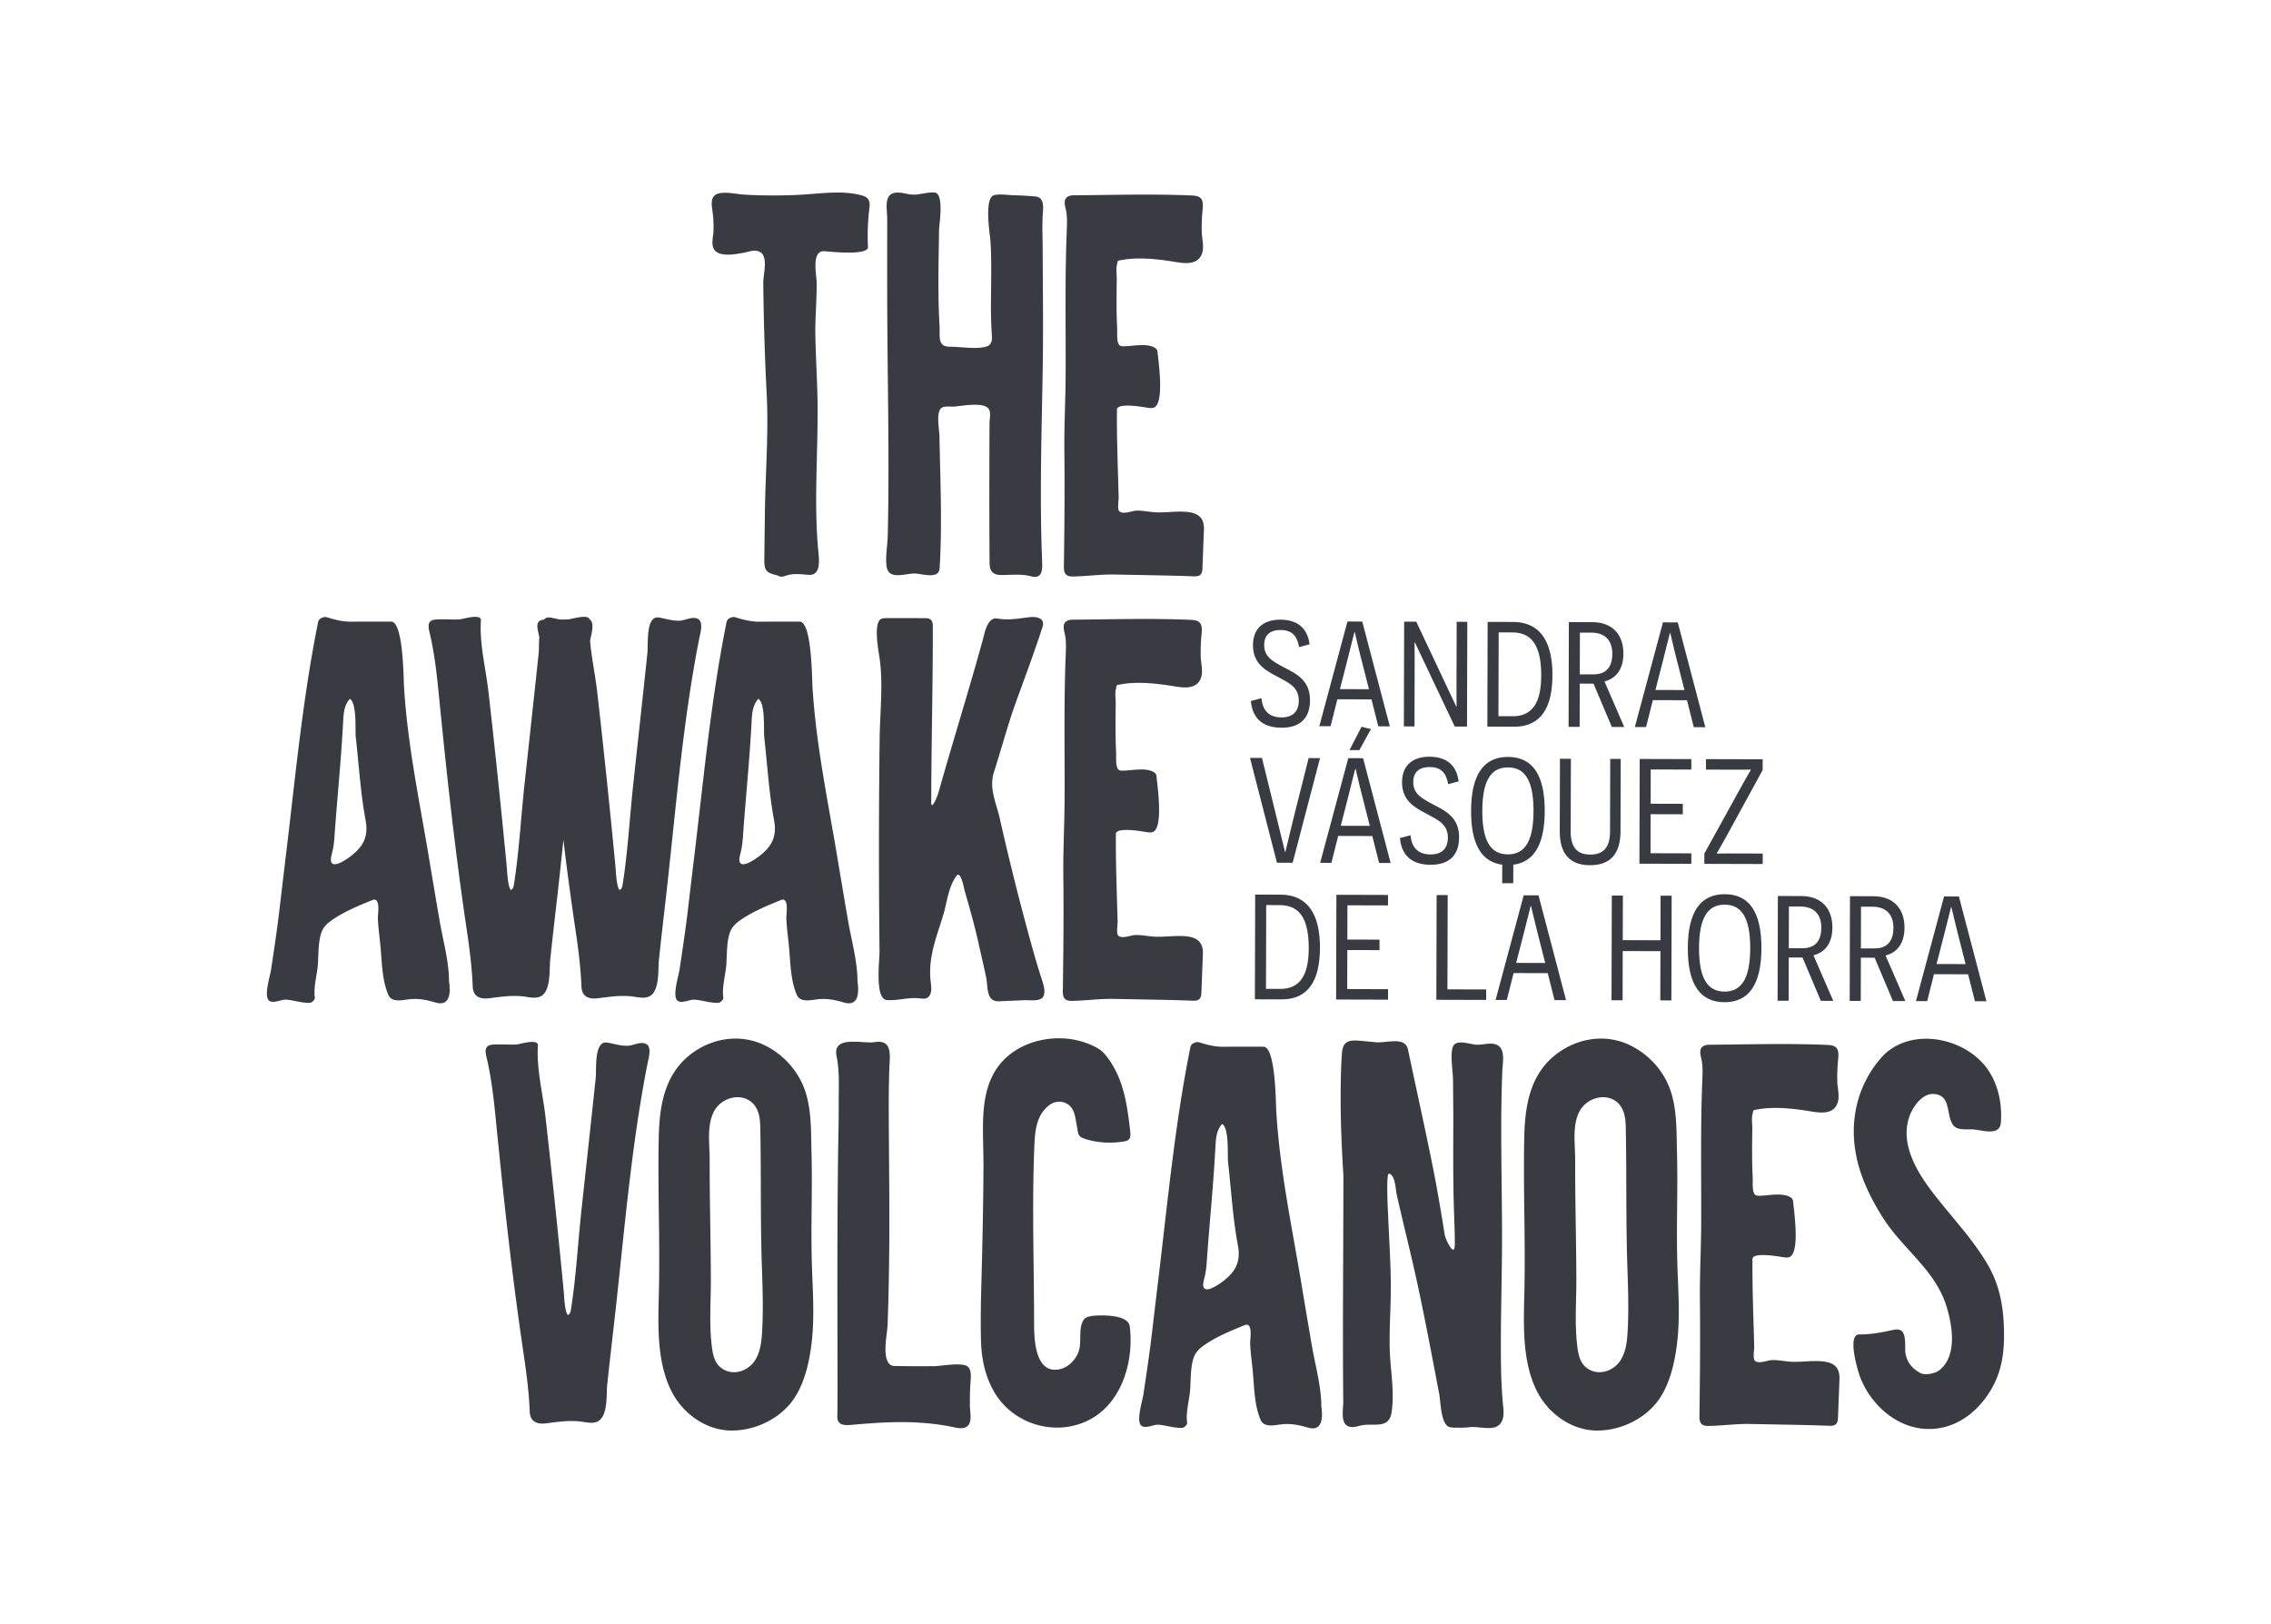 <svg xmlns="http://www.w3.org/2000/svg" width="944" height="675"><g fill="#383B41" fill-rule="evenodd" transform="translate(110.94 80)"><path d="M250.377 7.17a91.557 91.557 0 0 0-.511 15.504c.19 3.77-16.349 1.883-18.133 1.76-5.522-.381-3.261 9.968-3.215 12.849.113 7.285-.661 14.606-.537 21.932.137 8.012.615 16.013.838 24.024.62 22.26-1.714 44.262.45 66.549.351 3.64.882 9.636-4.226 9.199-3.065-.262-6.023-.69-9.028.264-.827.262-1.681.608-2.538.452-.619-.113-1.166-.48-1.781-.625-4.573-1.08-4.983-2.31-4.923-7.203.08-6.26.162-12.523.241-18.782.208-16.385 1.582-32.99.739-49.327a1101.051 1101.051 0 0 1-1.416-46.262c-.031-3.258 1.857-9.511-.613-12.198-.21-.225-.502-.432-.898-.626-2.235-1.087-4.56.055-6.804.437-2.956.504-6.343 1.153-9.317.423-1.148-.281-2.259-.913-2.861-1.93-1.254-2.105-.257-5.456-.192-7.76a50.153 50.153 0 0 0-.505-8.632c-.367-2.515-.69-5.618 2.115-6.63 3.01-1.082 8.167.16 11.324.338 7.979.45 15.982.445 23.961-.015 8.029-.466 16.422-1.801 24.338.216.839.213 1.686.478 2.377.999 1.582 1.194 1.316 3.319 1.115 5.045m72.161 1.45c-.351 4.893-.084 9.907-.066 14.82.06 16.548.292 33.075.02 49.622-.148 8.992-.347 17.984-.507 26.976-.309 17.577-.46 35.165.237 52.734.133 3.266.536 8.192-4.576 6.817-3.925-1.056-8.109-.564-12.125-.53-3.721.035-5.097-1.517-5.124-5.185-.137-19.31-.091-38.61-.024-57.921.004-1.84.814-4.73-.542-6.22-2.507-2.75-11.59-.824-14.307-.702-1.352.062-3.874-.293-5.032.497-2.504 1.713-.98 9.103-.935 11.636.117 6.2.292 12.4.429 18.599.267 12.18.402 24.374-.356 36.538-.29 4.657-7.353 2.207-10.305 2.125-3.841-.105-10.928 2.954-11.729-2.96-.573-4.238.374-8.473.474-12.697.228-9.8.305-19.603.303-29.407-.009-19.612-.341-39.225-.478-58.837a2325.77 2325.77 0 0 1-.057-14.705c-.003-9.618 0-19.24.011-28.86.004-4.246-1.762-10.862 4.312-10.905 2.531-.02 4.846 1.04 7.403.847 2.642-.196 5.156-1.015 7.846-.89 4.268.21 2.04 12.93 1.998 15.665-.115 7.768-.294 15.533-.265 23.3.017 5.586.144 11.172.478 16.75.223 3.766-1.018 8.419 4.201 8.412 4.505-.007 10.789 1.146 15.112-.021 3.058-.821 2.463-3.931 2.317-6.376-.54-9.011-.084-18.078-.164-27.103-.037-4.171-.044-8.323-.535-12.506-.367-3.124-2.102-15.766 1.606-16.95 2.186-.695 5.881-.071 8.182-.016 3.032.074 6.063.244 9.085.513 3.713.33 3.302 4.314 3.113 6.94m66.967 131.537c-.204 5.29-.405 10.582-.611 15.873-.028.75-.062 1.525-.376 2.209-.692 1.504-2.385 1.395-3.777 1.342-4.347-.16-8.695-.283-13.039-.365-6.494-.122-12.99-.25-19.486-.367-5.711-.105-11.193.716-16.957.81-1.045.016-2.189-.027-2.974-.714-.94-.823-1.007-2.238-.991-3.486.219-15.92.385-31.753.201-47.685-.124-10.663.478-21.33.527-31.992.09-19.848-.337-39.768.451-59.592.108-2.72.259-5.498-.188-8.2-.33-2.006-1.704-5.198.969-6.413.821-.374 1.757-.386 2.66-.394 16.05-.12 32.142-.62 48.181.068 2.093.09 4.206.22 4.788 2.562.306 1.227.153 2.51.036 3.769-.286 3.05-.418 6.177-.295 9.238.118 2.95 1.162 6.27-.121 9.095-2.014 4.435-7.368 3.554-11.229 2.923-6.828-1.117-14.758-2.017-21.635-.796-2.396.426-1.786.015-2.308 2.135-.425 1.727-.037 4.077-.059 5.866-.043 3.518-.093 7.033-.08 10.55.015 3.28.08 6.563.257 9.838.079 1.46-.405 6.322 1.177 7.242.537.315 1.201.305 1.825.289 3.704-.101 9.302-1.381 12.649.614.642.385 1.049.912 1.109 1.633.281 3.31 3.208 22.263-1.821 23.346-.914.202-1.863.02-2.786-.132-2.084-.338-12.233-2.051-12.258.864-.081 9.802.231 19.6.52 29.398.071 2.35.14 4.703.202 7.054.031 1.198-.593 4.775.183 5.686 1.425 1.67 5.198-.031 6.99-.121 2.618-.131 5.211.464 7.822.644 3.323.228 6.653-.22 9.983-.254 5.817-.063 10.713.823 10.461 7.463M41.012 260.882c-2.109-11.26-2.764-22.926-4.049-34.302-.35-3.088.544-14.203-2.467-16.045-2.554 2.77-2.642 6.548-2.833 10.094a640.432 640.432 0 0 1-.96 14.516c-.734 9.628-1.611 19.245-2.338 28.873-.293 3.878-.359 7.292-1.377 11.029-1.98 7.275 4.37 3.549 7.753.977 3.585-2.721 5.691-5.441 6.384-8.871.371-1.846.331-3.9-.113-6.271zm34.7 67.092c.602 3.963.77 10.663-5.569 8.813-3.675-1.08-6.988-1.777-10.831-1.37-2.808.29-7.37 1.563-8.835-1.847-2.712-6.34-2.642-13.975-3.314-20.745-.361-3.7-.912-7.445-1.031-11.143-.049-1.512.96-7.084-1.129-7.636-.48-.12-.962.049-1.394.24-5.498 2.257-11.045 4.515-15.99 7.829-1.489 1.007-2.954 2.113-3.963 3.6-2.666 3.867-2.04 11.816-2.569 16.4-.455 3.939-1.728 8.669-1.153 12.654.12.77-1.223 2.113-2.039 2.138-3.627.097-6.364-1.031-9.847-1.321-1.944-.168-5.449 1.825-7.179.385-.936-.792-1.007-2.762-.72-4.97.385-2.978 1.368-6.412 1.585-7.877 1.272-8.498 2.568-16.976 3.553-25.476.985-8.355 1.969-16.688 2.978-25.02 3.746-31.431 6.771-63.03 13.039-94.1.263-1.345 2.257-2.353 3.722-1.897 3.265 1.057 6.578 1.849 10.06 1.825 5.545-.048 11.116-.023 16.59-.023 5.043 0 5.116 23.554 5.308 26.772 1.417 23.915 6.315 47.134 10.276 70.737 1.489 8.908 2.978 17.817 4.516 26.725 1.392 8.187 3.936 16.977 3.936 25.307zm104.021-142.605c-7.014 35.559-9.784 71.926-13.889 107.904-.896 7.874-1.818 15.747-2.655 23.627-.079.726-.157 1.454-.234 2.18-.449 4.23.608 14.497-5.253 15.572-1.794.332-3.631-.091-5.443-.341-4.985-.683-9.833.089-14.769.706-3.677.463-6.576-.712-6.737-4.86-.312-8.121-1.35-15.996-2.545-24.052a1401.916 1401.916 0 0 1-3.779-27.31c-.416-3.227-.772-6.46-1.168-9.69-.848 8.067-1.695 16.127-2.611 24.166-.898 7.873-1.821 15.747-2.657 23.627-.08.726-.158 1.454-.235 2.179-.449 4.23.611 14.497-5.251 15.573-1.798.332-3.633-.091-5.445-.341-4.982-.684-9.83.089-14.769.706-3.679.462-6.576-.713-6.737-4.86-.314-8.124-1.35-15.996-2.545-24.052a1373.98 1373.98 0 0 1-3.779-27.311c-2.345-18.234-4.372-36.51-6.233-54.8-.186-1.823-.358-3.653-.553-5.478-1.283-11.98-2.058-24.143-4.894-35.884-.553-2.29-.376-3.557.358-4.263.903-.866 2.653-.881 4.926-.893 2.396-.012 4.821.15 7.213.027 1.38-.073 9.127-2.613 8.916.44-.659 9.627 2.032 20 3.122 29.557 2.742 24.045 5.238 48.099 7.561 72.22.268 2.76.307 5.745.967 8.45.17.706.321 1.299.799 1.823 1.075-.446 1.214-1.87 1.385-2.973 2.057-13.41 2.807-27.178 4.259-40.678 1.969-18.287 3.998-36.566 5.919-54.858.154-1.446.075-4.094.234-6.757-.155-.698-.294-1.402-.462-2.1-.551-2.286-.374-3.554.36-4.26.472-.451 1.177-.667 2.058-.775.657-.7 1.52-1.06 2.679-.853 1.24.219 2.532.526 3.83.789 1.193.023 2.388.035 3.572-.028 1.292-.067 8.142-2.29 8.859-.084 2.219 1.415.823 5.97.431 7.95-.073.368-.13.74-.203 1.109.615 7.048 2.179 14.239 2.951 21.022 2.744 24.045 5.238 48.1 7.561 72.22.265 2.76.307 5.745.962 8.45.171.707.323 1.3.801 1.823 1.076-.446 1.215-1.87 1.385-2.972 2.058-13.411 2.808-27.18 4.26-40.678 1.969-18.287 3.996-36.566 5.918-54.858.396-3.772-.801-15.75 4.868-14.746 2.775.493 5.799 1.446 8.631 1.29 2.328-.127 5.202-1.9 7.466-.744 2.489 1.268.995 6.048.595 8.089m31.067 75.513c-2.109-11.26-2.764-22.926-4.049-34.302-.35-3.088.544-14.203-2.467-16.045-2.553 2.77-2.642 6.548-2.832 10.094a646.292 646.292 0 0 1-.961 14.516c-.734 9.628-1.61 19.245-2.338 28.873-.292 3.878-.359 7.292-1.376 11.029-1.981 7.275 4.369 3.549 7.752.977 3.585-2.721 5.691-5.441 6.384-8.871.372-1.846.332-3.9-.113-6.271zm34.7 67.092c.602 3.963.77 10.663-5.569 8.813-3.675-1.08-6.987-1.777-10.831-1.37-2.807.29-7.37 1.563-8.835-1.847-2.712-6.34-2.641-13.975-3.314-20.745-.361-3.7-.912-7.445-1.031-11.143-.049-1.512.96-7.084-1.128-7.636-.481-.12-.963.049-1.394.24-5.499 2.257-11.046 4.515-15.991 7.829-1.489 1.007-2.954 2.113-3.963 3.6-2.666 3.867-2.04 11.816-2.568 16.4-.456 3.939-1.729 8.669-1.153 12.654.119.77-1.224 2.113-2.04 2.138-3.627.097-6.364-1.031-9.846-1.321-1.945-.168-5.45 1.825-7.18.385-.936-.792-1.007-2.762-.719-4.97.385-2.978 1.367-6.412 1.584-7.877 1.272-8.498 2.569-16.976 3.553-25.476.985-8.355 1.97-16.688 2.979-25.02 3.745-31.431 6.77-63.03 13.038-94.1.264-1.345 2.257-2.353 3.722-1.897 3.266 1.057 6.578 1.849 10.061 1.825 5.544-.048 11.116-.023 16.59-.023 5.042 0 5.115 23.554 5.308 26.772 1.416 23.915 6.315 47.134 10.275 70.737 1.489 8.908 2.978 17.817 4.516 26.725 1.392 8.187 3.936 16.977 3.936 25.307zm76.238-1.958c.721 2.28 2.478 6.563.674 8.724-1.633 1.64-5.378.98-7.503 1.069l-10.607.449c-5.403.228-4.538-6.014-5.275-9.67-.975-4.84-2.164-9.652-3.221-14.478-1.615-7.371-3.675-14.54-5.753-21.8-.352-1.224-1.617-8.833-3.54-6.036-3.427 5.004-3.675 10.503-5.361 16.107-1.801 5.986-4.089 11.917-5.023 18.123-.438 2.914-.557 5.862-.29 8.798.199 2.203.936 5.29-.807 7.122-.912.956-2.447.786-3.759.622-4.658-.575-9.079 1.08-13.599.692-5.085-.438-2.974-16.568-3.014-20.181a3779.924 3779.924 0 0 1 .042-88.36c.135-11.026 1.556-22.897-.046-33.75-.445-2.995-2.649-14.565.699-16.141.746-.33 1.587-.334 2.401-.334 5.345.002 10.693 0 16.041.017 2.078.008 3.014.992 3.018 3.167.047 24.468-.646 48.933-.65 73.389-.003 3.803 2.606-2.69 2.898-3.725 5.994-21.326 12.645-42.467 18.524-63.825.743-2.71 1.85-9.604 6.082-8.852 4.764.847 8.875-.08 13.539-.581 2.713-.293 6.364.396 5.22 3.99-3.837 12.035-8.421 23.765-12.59 35.674-2.677 8.229-5.003 16.563-7.629 24.803-2.051 6.43.721 12.287 2.297 18.59a1113.453 1113.453 0 0 0 13.868 55.155c1.058 3.8 2.18 7.487 3.364 11.242m67.331-9.434c-.203 5.292-.405 10.583-.611 15.873-.028.752-.061 1.524-.376 2.21-.692 1.503-2.385 1.394-3.777 1.34a737.838 737.838 0 0 0-13.038-.364c-6.494-.122-12.991-.248-19.487-.367-5.711-.104-11.193.717-16.957.81-1.045.017-2.188-.027-2.974-.713-.94-.823-1.007-2.24-.991-3.487.219-15.92.385-31.753.201-47.685-.124-10.663.478-21.33.527-31.992.091-19.848-.337-39.768.451-59.592.109-2.72.259-5.498-.188-8.2-.33-2.006-1.704-5.198.969-6.413.821-.374 1.757-.386 2.66-.394 16.05-.12 32.142-.62 48.181.068 2.093.09 4.206.22 4.788 2.562.306 1.227.153 2.51.036 3.769-.286 3.05-.418 6.177-.294 9.238.117 2.95 1.161 6.27-.122 9.095-2.014 4.435-7.368 3.554-11.229 2.922-6.828-1.116-14.758-2.016-21.635-.795-2.396.426-1.785.014-2.308 2.135-.424 1.727-.037 4.077-.059 5.866-.042 3.518-.093 7.033-.08 10.55.015 3.28.08 6.563.257 9.838.079 1.46-.405 6.322 1.177 7.242.537.315 1.201.305 1.825.288 3.704-.1 9.302-1.38 12.65.614.641.385 1.048.913 1.108 1.633.281 3.31 3.208 22.263-1.821 23.347-.914.202-1.863.019-2.786-.132-2.084-.34-12.233-2.051-12.257.864-.082 9.802.23 19.6.52 29.398.07 2.349.139 4.702.201 7.053.031 1.198-.593 4.776.184 5.687 1.424 1.67 5.197-.031 6.989-.121 2.618-.131 5.211.464 7.822.644 3.323.228 6.651-.22 9.983-.254 5.817-.063 10.713.823 10.461 7.463m-230.832 45.502c-7.013 35.556-9.786 71.925-13.888 107.904-.898 7.872-1.821 15.747-2.657 23.626l-.235 2.177c-.447 4.233.611 14.499-5.25 15.575-1.797.332-3.633-.091-5.443-.341-4.985-.684-9.833.088-14.772.706-3.679.46-6.576-.713-6.737-4.86-.312-8.124-1.35-15.996-2.545-24.052a1406.182 1406.182 0 0 1-3.779-27.31c-2.345-18.234-4.372-36.511-6.233-54.8-.185-1.823-.358-3.653-.553-5.478-1.281-11.98-2.057-24.144-4.894-35.886-.551-2.288-.374-3.556.361-4.262.905-.867 2.653-.881 4.925-.894 2.396-.011 4.821.153 7.213.027 1.381-.071 9.127-2.611 8.917.442-.66 9.627 2.033 20 3.122 29.556 2.743 24.045 5.237 48.1 7.562 72.222.264 2.759.304 5.744.963 8.45.17.705.321 1.298.799 1.82 1.075-.446 1.217-1.87 1.385-2.971 2.057-13.411 2.808-27.18 4.259-40.68 1.969-18.286 3.998-36.564 5.919-54.856.398-3.772-.801-15.75 4.867-14.747 2.777.494 5.8 1.447 8.632 1.29 2.327-.126 5.202-1.898 7.465-.743 2.491 1.268.998 6.047.597 8.085m47.516 84.523c-.462-13.503-.403-27.013-.465-40.523-.024-5.483-.073-10.964-.181-16.45-.044-2.34-.097-4.716-.797-6.951-2.956-9.461-15.315-7.994-18.877.204-2.554 5.887-1.37 12.912-1.381 19.14-.029 16.58.436 33.137.496 49.727.033 9.51-.806 19.283.495 28.728.378 2.742 1.051 5.633 3.051 7.547 4.66 4.46 11.895 2.386 14.995-2.781 2.104-3.507 2.551-7.74 2.779-11.824.5-8.93.193-17.88-.115-26.817zm20.765-1.657c.295 10.373 1.115 20.779.146 31.109-.86 9.198-3.144 20.526-9.361 27.768-6.003 6.994-15.597 11.132-24.783 10.882-10.329-.28-19.737-7.224-24.31-16.27-6.39-12.636-5.558-28.164-5.257-41.908.471-21.272-.52-42.555-.06-63.787.276-12.745 2.27-25.651 12.824-34.103 8.543-6.837 20.11-8.98 30.173-4.551 7.373 3.246 13.488 9.317 16.77 16.674 3.878 8.689 3.467 18.977 3.719 28.29.095 3.476.13 6.952.135 10.43.015 11.822-.334 23.649.004 35.466zm65.916 50.184c-.213 3.109-.221 6.19-.217 9.317.002 2.92 1.544 8.187-2.531 9.16-1.39.332-2.841.007-4.237-.287-9.056-1.91-18.259-2.343-27.487-1.992-4.534.175-9.059.516-13.579.9-2.879.247-7.311 1.054-7.253-3.258.146-10.78.057-21.566.038-32.351-.031-19.645-.051-39.291.086-58.937.042-5.701.097-11.4.166-17.1.09-7.256.31-14.526.27-21.784-.038-6.6.44-13.218-.892-19.745-1.812-8.886 10.97-5.014 15.769-5.801 7.93-1.3 6.291 6.117 6.136 11.686a527.426 527.426 0 0 0-.206 17.383c.104 23.126.469 46.199.033 69.325a1156.72 1156.72 0 0 1-.498 18.81c-.146 4.19-2.259 12.768.511 16.335.505.65 1.237 1.057 2.286 1.077 5.627.122 11.253.146 16.88.075 2.657-.033 11.84-1.818 13.8.359 1.551 1.509 1.051 4.925.925 6.828m66.238-23.708c1.894 15.282-3.812 33.623-19.028 39.875-13.519 5.554-29.551.246-37.059-12.195-4-6.63-5.558-14.152-5.75-21.806-.188-7.392-.078-14.793.121-22.185.452-16.67.823-33.304.91-49.974.029-5.403-.226-10.8-.217-16.201.011-8.89.938-18.501 6.512-25.812 8.932-11.718 27.004-14.57 39.831-8.056.978.496 1.947 1.024 2.803 1.713.958.77 1.753 1.723 2.494 2.7 6.682 8.807 8.217 19.129 9.452 29.82.301 2.63.673 4.658-2.179 5.18-5.37.987-11.957.666-17.119-1.246-.609-.225-1.226-.506-1.642-1.002-.48-.573-.628-1.345-.757-2.082l-.723-4.091c-.268-1.52-.545-3.062-1.215-4.45-1.779-3.681-6.377-4.68-9.656-2.321-5.637 4.067-6.184 10.915-6.445 17.268-1.027 24.787-.102 49.469-.102 74.246.051 6.206.507 19.873 9.933 18.57 3.644-.502 6.701-3.286 8.244-6.622 2.018-4.37-.051-9.922 2.307-13.856.118-.197.253-.376.401-.542 1.314-1.451 4.821-1.431 6.56-1.473 3.116-.08 11.778.128 12.324 4.542m44.929-33.826c-2.108-11.258-2.763-22.925-4.049-34.302-.349-3.087.545-14.203-2.467-16.044-2.553 2.77-2.641 6.547-2.832 10.094a651.76 651.76 0 0 1-.96 14.515c-.735 9.629-1.611 19.245-2.339 28.874-.292 3.877-.358 7.29-1.376 11.028-1.98 7.275 4.37 3.549 7.753.978 3.584-2.722 5.691-5.441 6.383-8.87.372-1.848.332-3.901-.113-6.273zm34.701 67.092c.602 3.963.77 10.663-5.569 8.813-3.676-1.08-6.988-1.776-10.831-1.37-2.808.29-7.37 1.563-8.835-1.847-2.713-6.34-2.642-13.975-3.314-20.745-.361-3.7-.912-7.443-1.032-11.143-.048-1.511.961-7.082-1.128-7.636-.48-.12-.962.049-1.394.242-5.498 2.256-11.045 4.513-15.99 7.828-1.489 1.007-2.954 2.113-3.963 3.6-2.666 3.867-2.04 11.815-2.569 16.399-.456 3.939-1.728 8.669-1.153 12.654.12.77-1.223 2.113-2.04 2.138-3.626.097-6.363-1.031-9.846-1.321-1.945-.168-5.449 1.825-7.18.385-.936-.792-1.006-2.762-.719-4.97.385-2.978 1.368-6.412 1.584-7.877 1.273-8.498 2.569-16.975 3.554-25.475a7717.07 7717.07 0 0 1 2.978-25.021c3.746-31.43 6.771-63.028 13.039-94.1.263-1.344 2.257-2.353 3.721-1.895 3.266 1.055 6.578 1.847 10.061 1.823 5.545-.047 11.116-.022 16.59-.022 5.043 0 5.116 23.553 5.308 26.772 1.416 23.914 6.315 47.133 10.276 70.737a5173.392 5173.392 0 0 0 4.515 26.724c1.392 8.189 3.937 16.977 3.937 25.307zm75.551-.387c.199 2.03.414 4.147-.294 6.06-1.998 5.395-9.114 2.503-13.336 2.937a46.2 46.2 0 0 1-7.027.194c-.825-.044-1.697-.124-2.376-.6-2.87-2.006-2.934-10.381-3.538-13.516-1.058-5.518-2.102-11.041-3.164-16.56-2.082-10.841-4.217-21.674-6.602-32.451-1.593-7.191-3.421-14.716-5.154-22.02a939.522 939.522 0 0 1-2.748-11.864c-.444-2.002-.548-7.888-3.104-8.554a.52.52 0 0 0-.075-.02c-1.332-.274-.429 15.814-.381 17.015.421 10.572 1.2 21.226 1.129 31.802-.062 9.439-.923 19.229-.208 28.637.553 7.31 1.642 14.69.504 21.932-1.119 7.129-7.81 4.09-12.943 5.367-1.116.279-2.233.63-3.384.61-5.347-.092-3.708-6.993-3.741-10.334-.294-31.48.06-62.9.06-94.372-.704-11.255-1.191-22.528-1.133-33.81.033-5.713.108-11.468.562-17.166.409-5.13 3.478-5.308 8.051-4.87l6.174.59c3.934.377 12.01-2.51 13.156 2.855.65 3.036 1.299 6.074 1.947 9.114 2.834 13.262 5.742 26.507 8.405 39.805 1.877 9.359 3.434 18.734 4.952 28.166.343 2.137 4.189 10.087 4.2 4.038.006-4.461-.157-8.946-.321-13.406-.476-13.515-.297-27.12-.297-40.643-.039-4.711-.084-9.422-.119-14.132-.029-3.952-1.188-9.795-.186-13.552 1.082-4.054 7.373-1.19 10.421-1.213 2.105-.02 4.193-.655 6.282-.42 5.722.644 4.133 7.357 3.972 11.31-.472 11.517-.503 22.868-.407 34.387.084 10.355.227 20.709.283 31.064.102 19.15-.715 38.263-.414 57.395.086 5.414.33 10.829.854 16.225m51.664-57.698c-.462-13.503-.402-27.013-.464-40.523-.025-5.483-.073-10.964-.182-16.45-.044-2.34-.097-4.716-.796-6.951-2.956-9.461-15.316-7.994-18.878.204-2.554 5.887-1.37 12.912-1.381 19.14-.029 16.58.436 33.137.496 49.727.033 9.51-.806 19.283.495 28.728.379 2.742 1.051 5.633 3.052 7.547 4.659 4.46 11.895 2.386 14.994-2.781 2.104-3.507 2.551-7.74 2.779-11.824.5-8.93.193-17.88-.115-26.817zm20.766-1.657c.294 10.373 1.115 20.779.146 31.109-.861 9.198-3.145 20.526-9.362 27.768-6.003 6.994-15.597 11.132-24.783 10.882-10.329-.28-19.737-7.224-24.31-16.27-6.39-12.636-5.558-28.164-5.257-41.908.471-21.272-.52-42.555-.06-63.787.277-12.745 2.27-25.651 12.824-34.103 8.543-6.837 20.111-8.98 30.174-4.551 7.372 3.246 13.487 9.317 16.769 16.674 3.878 8.689 3.467 18.977 3.719 28.29.095 3.476.131 6.952.135 10.43.016 11.822-.334 23.649.005 35.466zm67.402 48.35c-.204 5.292-.405 10.583-.611 15.873-.028.752-.062 1.524-.376 2.21-.692 1.503-2.385 1.394-3.777 1.34a737.95 737.95 0 0 0-13.039-.364c-6.494-.122-12.99-.248-19.486-.367-5.711-.104-11.194.717-16.957.81-1.045.017-2.189-.027-2.974-.713-.94-.823-1.007-2.24-.991-3.487.219-15.92.385-31.753.201-47.684-.124-10.664.478-21.33.527-31.992.09-19.85-.337-39.77.451-59.592.108-2.721.259-5.498-.188-8.2-.33-2.006-1.704-5.2.969-6.414.821-.374 1.757-.385 2.66-.394 16.05-.12 32.142-.62 48.181.069 2.093.09 4.206.22 4.788 2.562.306 1.226.153 2.51.036 3.768-.286 3.05-.419 6.178-.295 9.238.118 2.95 1.162 6.273-.121 9.096-2.014 4.434-7.368 3.553-11.229 2.923-6.828-1.118-14.758-2.018-21.635-.797-2.396.427-1.786.016-2.308 2.135-.425 1.728-.037 4.078-.06 5.866-.042 3.518-.093 7.034-.079 10.552.015 3.279.079 6.562.256 9.837.08 1.46-.404 6.32 1.178 7.242.537.314 1.201.305 1.825.288 3.704-.1 9.302-1.381 12.649.615.642.385 1.049.91 1.109 1.632.281 3.31 3.208 22.264-1.821 23.346-.914.203-1.863.02-2.786-.131-2.084-.338-12.233-2.051-12.258.863-.081 9.802.231 19.6.52 29.399.071 2.35.14 4.702.202 7.054.031 1.197-.593 4.774.183 5.686 1.425 1.67 5.198-.031 6.99-.122 2.618-.13 5.211.465 7.822.644 3.323.228 6.653-.22 9.983-.254 5.817-.062 10.713.823 10.461 7.463m61.433-47.894c5.584 9.452 7.003 19.285 6.972 30.155-.029 10.497-2.328 19.24-9.083 27.399-5.706 6.886-13.678 11.337-22.768 11.107-12.578-.318-23.219-9.773-27.792-21.108-1.12-2.78-5.733-18.265-.542-18.203 4.598.055 9.156-.8 13.651-1.775 1.324-.287 2.848-.544 3.91.293 2.091 1.646 1.31 6.808 1.635 9.118.556 3.907 2.826 6.606 6.253 8.427 2.049 1.087 6.218.153 7.983-1.278 7.339-5.968 5.313-18.352 2.874-26.337-4.62-15.121-17.911-23.677-26.192-36.552-3.795-5.91-7.105-12.165-9.384-18.823-5.684-16.605-3.432-34.271 8.133-47.798 11.568-13.535 35.01-9.127 44.569 4.584 4.403 6.31 6.053 14.557 5.425 22.146-.082.989-.369 1.728-.81 2.268-2.057 2.533-7.45.757-10.66.509-2.469-.193-6.483.53-8.222-1.64-3.31-4.137-.593-12.98-8.589-13.096-4.045-.058-7.561 4.405-9.074 7.755-5.102 11.302 1.522 23.19 8.257 32.17 7.74 10.32 16.849 19.503 23.454 30.679M413.448 210.26c.358 4.852 2.9 7.968 8.31 7.983 4.54.012 7.16-2.344 7.173-6.947.016-5.846-4.334-7.412-8.744-9.912-4.905-2.625-10.311-5.315-10.288-13.213.017-6.655 4.069-10.563 11.408-10.543 6.095.016 11.127 2.643 12.103 10.233l-4.357 1.169c-.797-4.667-2.967-7.097-7.631-7.11-4.293-.011-6.848 1.972-6.859 6.2-.014 5.039 3.527 6.79 8.62 9.54 5.341 2.75 10.432 5.502 10.412 13.525-.019 7.464-4.197 11.369-11.848 11.349-6.717-.018-11.997-2.955-12.72-11.105l4.421-1.17m41.397-16.556c-1.046-4.047-2.582-10.767-2.644-10.893h-.126c-.062.125-1.697 6.65-2.701 10.692l-3.333 12.99 12.066.032-3.262-12.821zm-9.872 17.015l-2.828 11.187-4.664-.013 11.685-43.505 6.157.017 11.45 43.567-4.788-.013-2.832-11.203-14.18-.037zm32.213-23.673h-.124c0 .062.049 5.224.033 10.449L477.031 222l-4.416-.012.117-43.537 5.038.014 16.637 35.309h.123c0-.062-.048-5.162-.033-10.511l.067-24.753 4.416.012-.117 43.536-5.1-.014-16.577-34.998m40.714 30.71c8.085.02 11.771-5.63 11.8-16.825.035-12.563-3.932-17.984-12.019-18.006l-5.66-.015-.093 34.829 5.972.017zm.044-39.183c11.382.03 16.46 8.254 16.422 22.124-.037 13.868-5.034 21.442-15.979 21.413l-11.072-.03.117-43.536 10.512.029zm33.395 21.795c4.478.012 7.906-2.155 7.923-8.561.016-5.722-3.212-8.78-8.684-8.793l-4.79-.014-.047 17.353 5.598.015zm.117 3.857l-2.427-.007-3.297-.01-.048 17.975-4.603-.012.118-43.536 9.766.027c8.395.022 12.919 5.258 12.899 13.095-.017 6.716-3.261 10.377-7.868 11.547l8.223 18.929-5.163-.014-7.6-17.994zm34.537-10.17c-1.047-4.046-2.582-10.767-2.644-10.892h-.126c-.062.125-1.698 6.65-2.702 10.69l-3.332 12.99 12.065.034-3.261-12.821zm-9.873 17.016l-2.828 11.186-4.664-.012 11.685-43.505 6.158.017 11.45 43.567-4.788-.013-2.832-11.203-14.181-.037zm-156.265 67.586l-11.202-43.568 4.976.014 5.843 23.774c2.339 9.46 3.693 15.186 3.753 15.31h.124c.064-.124 1.385-5.842 3.651-15.041l6.033-23.991 4.727.013-11.373 43.505-6.532-.016m30.162-46.816l5.003-9.69 3.914.945-4.812 8.756-4.105-.011zm5.173 18.674c-1.046-4.046-2.582-10.767-2.644-10.892l-.126-.001c-.062.125-1.697 6.65-2.701 10.69l-3.33 12.99 12.065.033-3.264-12.82zm-9.87 17.014l-2.83 11.188-4.664-.013 11.685-43.505 6.157.017 11.451 43.567-4.788-.012-2.83-11.203-14.181-.04zm30.098-.293c.358 4.853 2.901 7.969 8.311 7.983 4.54.013 7.16-2.343 7.173-6.945.015-5.847-4.335-7.413-8.744-9.914-4.906-2.624-10.311-5.314-10.289-13.212.018-6.656 4.071-10.563 11.41-10.543 6.096.016 11.125 2.643 12.101 10.232l-4.357 1.172c-.796-4.668-2.967-7.098-7.633-7.112-4.29-.011-6.846 1.973-6.857 6.2-.013 5.039 3.529 6.789 8.62 9.54 5.342 2.752 10.435 5.5 10.413 13.524-.02 7.464-4.197 11.37-11.849 11.35-6.717-.018-11.994-2.955-12.718-11.105l4.419-1.17m51.082-10.063c.036-12.874-3.684-18.108-10.587-18.126-6.965-.02-10.647 5.257-10.682 18.007-.034 12.875 3.681 18.109 10.585 18.128 6.903.019 10.651-5.133 10.684-18.01zm-8.394 22.307l-.02 7.712-4.602-.012.019-7.712c-8.328-1.081-12.976-8.06-12.94-22.364.043-15.548 5.599-22.438 15.363-22.412 9.765.027 15.281 6.884 15.238 22.494-.037 14.243-4.719 21.258-13.058 22.294zm44.566-13.936c-.024 9.639-4.454 14.167-12.663 14.145-8.273-.022-12.614-4.575-12.59-14.214l.082-30.04 4.541.012-.082 30.164c-.016 6.22 2.338 9.647 8.122 9.663 5.846.015 8.22-3.4 8.235-9.62l.082-30.163 4.355.012-.082 30.04"/><path d="M570.644 235.524L592.102 235.582 592.088 239.935 575.233 239.89 575.195 254.132 588.568 254.168 588.557 258.522 575.184 258.487 575.14 274.719 592.119 274.765 592.108 279.118 570.527 279.06 570.644 235.524"/><path d="M606.191 268.583c-2.376 4.346-3.5 6.085-3.5 6.147l.062.125c.062 0 1.803-.057 4.352-.051l14.679.04-.011 4.354-24.257-.066.011-4.291 15.999-29.002c2.065-3.726 3.313-5.713 3.313-5.776l-.062-.125c-.062 0-1.804.058-4.291.05l-14.306-.037.013-4.354 23.573.063-.013 4.479-15.562 28.444m-184.922 62.533c8.085.022 11.771-5.626 11.802-16.822.033-12.563-3.932-17.985-12.019-18.006l-5.66-.016-.095 34.829 5.972.015zm.044-39.182c11.382.03 16.46 8.255 16.422 22.123-.037 13.869-5.033 21.445-15.979 21.416l-11.072-.031.117-43.535 10.512.027z"/><path d="M444.568 291.997L466.026 292.055 466.014 296.408 449.159 296.363 449.119 310.605 462.492 310.641 462.481 314.995 449.108 314.96 449.064 331.191 466.043 331.238 466.032 335.59 444.45 335.533 444.568 291.997"/><path d="M486.231 292.109L490.833 292.121 490.727 331.304 506.837 331.346 506.826 335.701 486.114 335.645 486.231 292.109"/><path d="M528.104 307.52c-1.046-4.045-2.582-10.765-2.641-10.89l-.126-.002c-.065.125-1.7 6.652-2.702 10.692l-3.332 12.99 12.065.03-3.264-12.82zm-9.87 17.016l-2.83 11.187-4.664-.011 11.685-43.507 6.157.017 11.451 43.567-4.788-.013-2.83-11.202-14.181-.038z"/><path d="M579.264 315.431L563.59 315.389 563.535 335.853 558.933 335.84 559.05 292.304 563.652 292.316 563.601 310.85 579.275 310.892 579.326 292.358 583.928 292.37 583.811 335.907 579.209 335.895 579.264 315.431"/><path d="M605.895 332.234c6.903.017 10.649-5.134 10.685-18.01.033-12.873-3.687-18.107-10.59-18.124-6.965-.02-10.647 5.257-10.68 18.006-.035 12.875 3.682 18.11 10.585 18.128zm.108-40.49c9.765.027 15.281 6.885 15.241 22.495-.042 15.547-5.598 22.437-15.362 22.411-9.764-.027-15.28-6.883-15.238-22.493.039-15.548 5.595-22.438 15.359-22.412zm32.216 22.477c4.478.013 7.903-2.155 7.921-8.561.015-5.721-3.21-8.778-8.682-8.793l-4.791-.013-.046 17.35 5.598.017zm.113 3.856l-2.425-.006-3.297-.01-.049 17.976-4.602-.011.117-43.537 9.767.026c8.394.022 12.921 5.258 12.899 13.096-.017 6.716-3.261 10.375-7.868 11.546l8.222 18.93-5.162-.015-7.602-17.995zm29.859-3.777c4.478.014 7.903-2.152 7.921-8.56.015-5.721-3.211-8.777-8.682-8.792l-4.791-.013-.046 17.352 5.598.013zm.113 3.859l-2.425-.006-3.297-.01-.049 17.974-4.602-.011.117-43.537 9.767.026c8.394.023 12.921 5.259 12.899 13.096-.018 6.716-3.261 10.377-7.868 11.546l8.222 18.93-5.162-.013-7.602-17.995zm34.541-10.17c-1.047-4.046-2.583-10.766-2.642-10.891h-.126c-.065.123-1.7 6.65-2.702 10.69l-3.332 12.989 12.065.033-3.263-12.821zm-9.871 17.016l-2.83 11.187-4.664-.013 11.685-43.504 6.157.015 11.451 43.568-4.788-.013-2.83-11.202-14.181-.038z"/></g></svg>